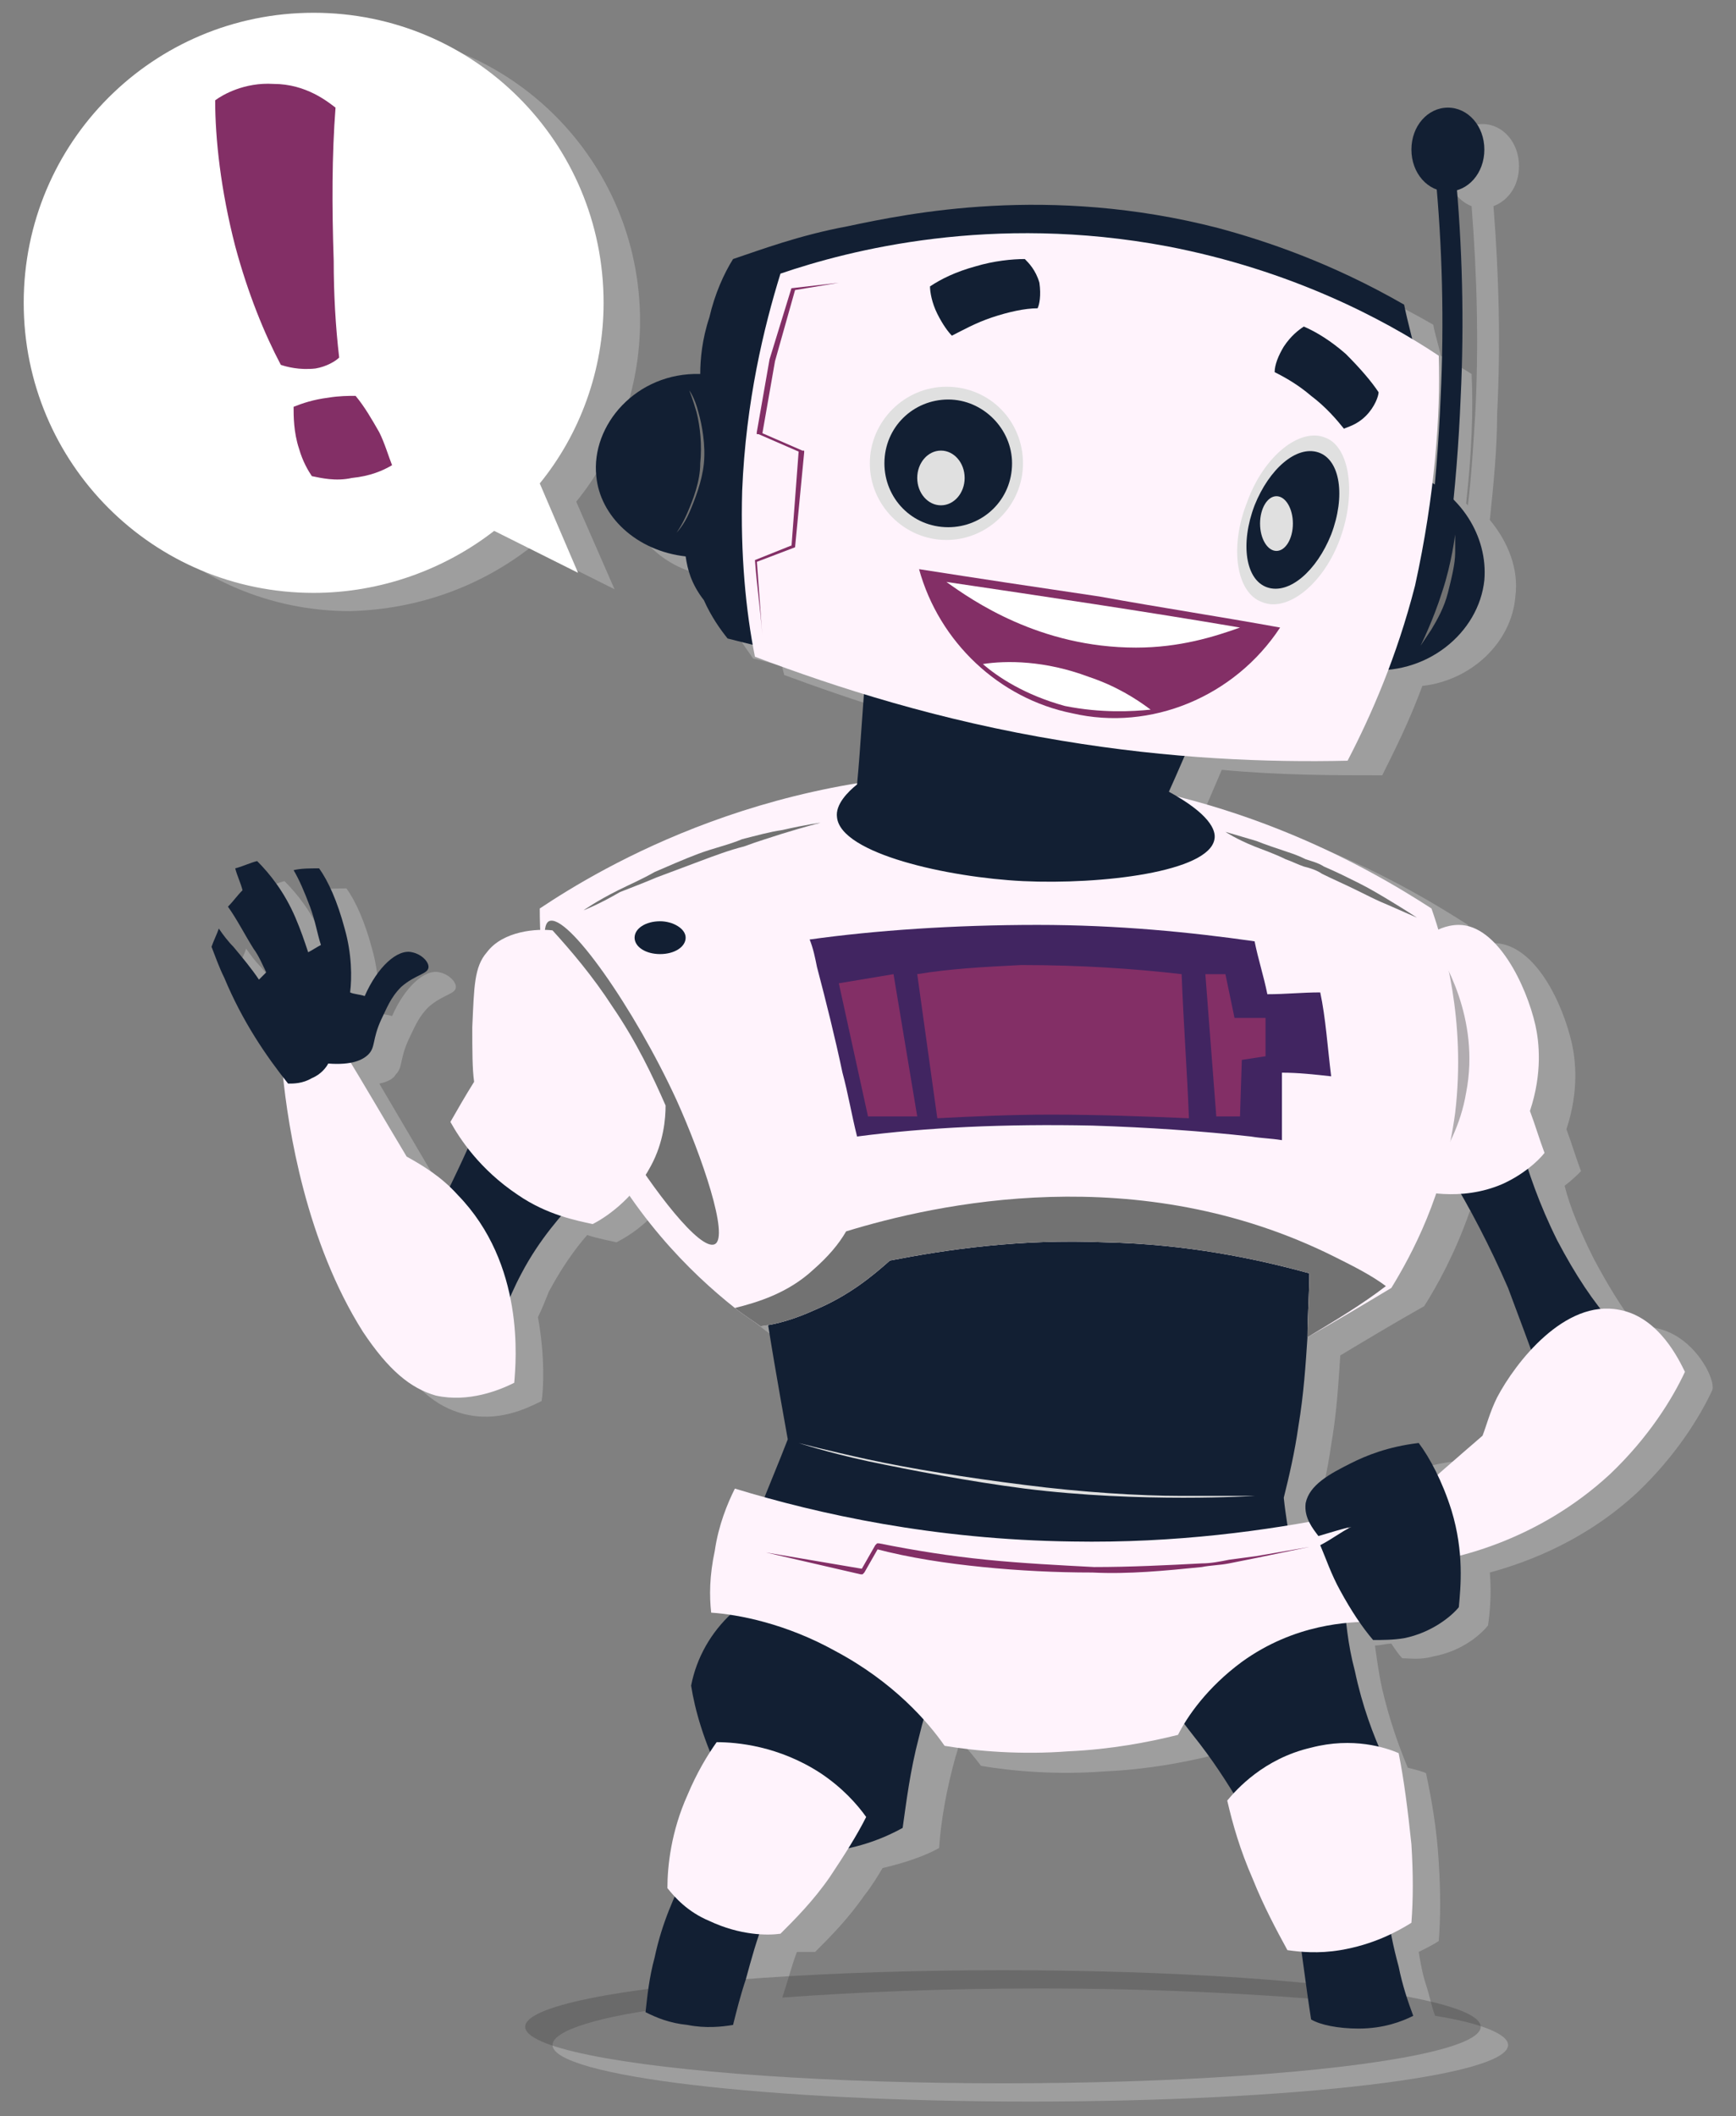 <?xml version="1.0" encoding="utf-8"?>
<!-- Generator: Adobe Illustrator 23.0.6, SVG Export Plug-In . SVG Version: 6.00 Build 0)  -->
<svg version="1.1" id="Layer_1" xmlns="http://www.w3.org/2000/svg" xmlns:xlink="http://www.w3.org/1999/xlink" x="0px" y="0px"
	 viewBox="0 0 95.2 116" style="enable-background:new 0 0 95.2 116;" xml:space="preserve">
<rect x="0" y="0" width="95.2" height="116" fill="#808080" stroke="none"/>
<style type="text/css">
	.st0{fill:#9E9E9E;}
	.st1{opacity:0.35;fill:#444444;enable-background:new    ;}
	.st2{fill:#121F33;}
	.st3{fill:#FFF3FC;}
	.st4{opacity:0.55;fill:#727272;enable-background:new    ;}
	.st5{fill:#727272;}
	.st6{fill:#412561;}
	.st7{fill:#E0E0E0;}
	.st8{fill:#832F66;}
	.st9{fill:#FFFFFF;}
</style>
<g>
	<path class="st0" d="M90.8,72.8c-0.3-0.1-0.7-0.1-1,0c-0.8-1-1.6-2.3-2.4-3.8c-0.7-1.4-1.3-2.8-1.6-4c0.4-0.3,0.7-0.6,0.9-0.8
		c-0.3-0.8-0.5-1.5-0.8-2.3c0.7-2.1,0.5-3.8,0.3-4.7c-0.5-2.2-2-5.4-4.2-5.5c-0.4,0-0.7,0.1-1.1,0.2c-0.1-0.4-0.3-0.8-0.4-1.2
		c-2.5-1.6-7.3-4.5-14.1-6.2c-0.1-0.1-0.2-0.1-0.3-0.2c0.3-0.7,0.6-1.4,0.9-2.1c3.2,0.3,6.2,0.3,8.8,0.3c0.7-1.4,1.5-3,2.2-4.9
		c2.7-0.3,4.9-2.4,5.1-4.9c0.2-1.5-0.4-3-1.4-4.2c0.2-1.9,0.4-3.9,0.4-5.8c0.2-3.8,0.1-7.6-0.2-11.4c0.8-0.3,1.4-1.1,1.4-2.2
		c0-1.3-0.9-2.3-2-2.3s-2,1-2,2.3c0,1,0.6,1.9,1.4,2.2c0.3,3.8,0.4,7.6,0.2,11.4c-0.1,1.6-0.2,3.3-0.4,5l-0.1-0.1
		c0.3-2.7,0.4-5.1,0.3-7.1c-0.5-0.3-1.1-0.7-1.7-1c-0.1-0.6-0.3-1.1-0.4-1.7c-4-2.3-7.6-3.6-10.2-4.2c-9.3-2.4-17-0.8-20.3-0.1
		c-2.6,0.6-4.8,1.3-6.3,1.8c-0.4,0.8-0.9,1.9-1.3,3.2c-0.3,1.2-0.4,2.2-0.5,3.1c-3.5-0.1-6,2.8-5.7,5.6c0.2,2.2,2.3,4.2,4.9,4.4
		c0.1,0.7,0.4,1.5,0.8,2.4c0.4,0.9,0.9,1.5,1.3,2.1c0.5,0.1,1.1,0.3,1.6,0.4c0,0.2,0.1,0.4,0.1,0.5c1.9,0.7,3.9,1.4,6.2,2.1
		c-0.1,1.6-0.2,3.3-0.4,4.9c-8.8,1.4-15,5.2-17.5,6.9c0,0.3,0,0.7,0,1.1c-0.9,0-2.3,0.2-3.1,1.3c-0.7,0.9-0.7,1.9-0.8,4.1
		c0,1.3,0,2.3,0.1,3c-0.4,0.7-0.8,1.4-1.3,2.2c0.2,0.4,0.5,0.9,1,1.5c-0.3,0.7-0.6,1.4-1,2.1c-0.8-0.7-1.7-1.3-2.4-1.7
		c-1-1.7-2-3.4-3-5.1c0.5-0.1,0.8-0.3,0.9-0.5c0.4-0.4,0.2-0.8,0.7-1.9c0.3-0.6,0.5-1.2,1.1-1.8c0.8-0.7,1.5-0.7,1.5-1.1
		c0-0.3-0.4-0.7-0.9-0.8c-0.8-0.2-1.9,0.8-2.6,2.4c-0.3-0.1-0.6-0.1-0.8-0.2c0.1-0.8,0.1-2.1-0.3-3.5c-0.4-1.5-0.9-2.6-1.4-3.3
		c-0.5,0-1,0-1.4,0.1c0.3,0.5,0.6,1.2,0.9,2c0.3,0.8,0.4,1.5,0.6,2.1c-0.2,0.1-0.5,0.3-0.7,0.4c-0.2-0.6-0.4-1.2-0.7-1.9
		c-0.6-1.4-1.4-2.4-2.1-3.1c-0.4,0.1-0.8,0.3-1.2,0.4c0.1,0.4,0.3,0.8,0.4,1.2c-0.3,0.3-0.5,0.6-0.8,0.9c0.5,0.7,0.9,1.5,1.4,2.3
		c0.3,0.4,0.5,0.9,0.7,1.3c-0.1,0.1-0.3,0.3-0.4,0.4c-0.4-0.6-0.9-1.2-1.4-1.8c-0.3-0.3-0.6-0.7-0.8-1c-0.1,0.3-0.3,0.7-0.4,1
		c0.2,0.5,0.4,1.1,0.7,1.7c1,2.2,2.2,4.1,3.3,5.6c0.4,3.3,1.4,9.1,4.3,13.7c1.3,2.1,2.5,3.1,4,3.5c1.9,0.5,3.5-0.3,4.3-0.7
		c0.1-0.6,0.2-2.4-0.2-4.6c0.2-0.4,0.4-0.9,0.6-1.4c0.7-1.3,1.4-2.3,2.1-3.1c0.6,0.2,1.2,0.3,1.6,0.4c0.4-0.2,1.3-0.7,2.1-1.6
		c2,2.9,4.2,5,5.9,6.3c0.5,0.4,1,0.7,1.4,1c0.1,0,0.2,0,0.2-0.1c0.3,2,0.7,4.1,1,6.1c-0.4,1.1-0.9,2.2-1.3,3.3
		c-0.5-0.1-1-0.3-1.5-0.4c-0.4,0.8-0.9,2-1.1,3.4c-0.3,1.4-0.3,2.5-0.2,3.4c0.3,0,0.7,0.1,1.1,0.1c-1,1-1.7,2.3-2,3.7
		c0.2,1,0.5,2.2,1,3.6c-0.4,0.7-0.9,1.4-1.3,2.4c-0.9,2-1.1,3.9-1.1,5.1c0.1,0.1,0.3,0.3,0.5,0.5c-0.4,1-0.8,2.1-1.1,3.4
		c-0.1,0.6-0.2,1.2-0.3,1.7c-4.2,0.5-6.8,1.3-6.8,2.1c0,1.7,11.7,3.1,26.2,3.1s26.2-1.4,26.2-3.1c0-0.6-1.5-1.2-4-1.6
		c-0.2-0.5-0.3-1.1-0.5-1.7s-0.3-1.2-0.4-1.8c0.4-0.2,0.8-0.4,1.1-0.6c0.1-1.3,0.1-2.7,0-4.3c-0.1-1.8-0.4-3.5-0.7-4.9
		c-0.2-0.1-0.6-0.2-1-0.3c-0.5-1.2-1-2.6-1.4-4.3c-0.2-0.9-0.3-1.7-0.4-2.4c0.3,0,0.6-0.1,0.9-0.1c0.2,0.3,0.4,0.6,0.6,0.8
		c0.4,0,1,0.1,1.7-0.1c1.6-0.3,2.6-1.2,3-1.7c0.1-0.7,0.2-1.7,0.1-2.9c2.2-0.6,5.3-1.8,8.1-4.4c2.1-2,3.4-4.1,4.1-5.6
		C94.1,75.6,92.9,73.2,90.8,72.8z M75.9,84.8C75.9,84.7,75.9,84.7,75.9,84.8c0.1-0.1,0.2-0.1,0.3-0.2C76.1,84.6,76,84.7,75.9,84.8z
		 M57,109c-5.2,0-10,0.2-14.1,0.5l0,0c0.3-0.9,0.5-1.7,0.8-2.5c0.4,0,0.8,0,1,0c0.8-0.8,1.8-1.8,2.7-3.1c0.4-0.5,0.7-1,1-1.5
		c1.3-0.3,2.4-0.7,3.1-1.1c0.1-1.5,0.4-3.2,0.9-5c0.1-0.3,0.2-0.6,0.2-0.9c0.5,0.5,0.9,1,1.2,1.4c1.8,0.3,4.2,0.5,6.8,0.3
		c2.3-0.1,4.4-0.5,6-0.9c0.1-0.2,0.2-0.4,0.3-0.6c0.2,0.3,0.5,0.6,0.7,0.9c0.7,0.9,1.3,1.9,1.9,2.8c-0.1,0.1-0.2,0.2-0.3,0.3
		c0.3,1.3,0.7,2.7,1.4,4.3c0.6,1.5,1.3,2.8,1.9,3.9c0.2,0,0.5,0.1,0.7,0.1c0.1,0.6,0.2,1.2,0.3,1.8C69.1,109.3,63.3,109,57,109z
		 M83.2,79.6c-0.8,0.7-1.6,1.4-2.4,2.1c-0.3-0.7-0.7-1.2-1-1.6c-1.6,0.2-2.9,0.7-3.7,1.1c-1.2,0.6-2.4,1.2-2.5,2.2
		c-0.1,0.4,0,0.8,0.2,1.1c-0.4,0.1-0.9,0.2-1.4,0.2c-0.1-0.5-0.1-1.1-0.2-1.6c0.3-1.2,0.6-2.5,0.8-3.9c0.3-1.7,0.4-3.4,0.5-4.9
		c1.5-0.9,3-1.8,4.6-2.7l0,0c0.7-1.1,1.7-2.9,2.5-5.2c0.4,0,0.8,0.1,1.2,0c0.9,1.5,1.7,3.3,2.6,5.2c0.5,1.2,1,2.4,1.4,3.5
		C85,76,84.4,76.9,84,77.6C83.6,78.4,83.4,79.1,83.2,79.6z"/>
	<path class="st0" d="M29.1,30l4.6,2.3l-2.1-4.8c2.2-2.7,3.5-6.2,3.5-9.9c0-8.8-7.1-15.9-15.9-15.9c-8.8,0-15.9,7.1-15.9,15.9
		s7.1,15.9,15.9,15.9C23,33.4,26.4,32.1,29.1,30z"/>
</g>
<ellipse class="st1" cx="55" cy="111.1" rx="26.2" ry="3.1"/>
<path class="st2" d="M71.7,73.3c-0.1,1.5-0.2,3.1-0.5,4.9c-0.2,1.4-0.5,2.7-0.8,3.9c0.1,1,0.3,2,0.4,3c-3.7,0.5-8.3,0.8-13.5,0.5
	c-6.3-0.4-11.6-1.5-15.7-2.7c0.5-1.3,1.1-2.7,1.6-4c-0.5-2.8-1-5.6-1.4-8.4c3-1.8,6.1-3.6,9.1-5.4c6.8,0.1,13.5,0.2,20.3,0.2
	c1.3,1,2.7,2,4,3C74,69.9,72.8,71.6,71.7,73.3z"/>
<path class="st2" d="M73.7,87.6c0.1,1.2,0.2,2.5,0.6,4c0.4,1.9,1,3.5,1.6,4.8c-2.5,1-5.1,2-7.6,3c-0.7-1.2-1.5-2.5-2.5-3.8
	c-0.8-1-1.5-2-2.3-2.9c0.8-0.9,1.9-2,3.5-3C69.7,88.1,72.2,87.7,73.7,87.6z"/>
<path class="st2" d="M76.1,104.8c0.1,0.9,0.3,1.9,0.6,3c0.2,1,0.5,1.9,0.8,2.7c-0.6,0.3-1.6,0.7-3,0.7c-1.1,0-2.1-0.2-2.6-0.5
	c-0.3-1.9-0.5-3.7-0.8-5.6C72.8,105,74.4,104.9,76.1,104.8z"/>
<path class="st2" d="M51.9,90.7c-0.5,1.3-1.1,2.8-1.5,4.5c-0.5,1.9-0.7,3.6-0.9,5c-0.9,0.5-2.3,1.1-4.1,1.3c-1.2,0.1-2.3,0.1-3.1,0
	c-0.8-0.9-1.9-2.3-2.7-4c-1-2-1.5-3.8-1.7-5.1c0.6-3.1,3.2-5.5,6.4-5.9C47.5,86.1,50.6,87.9,51.9,90.7z"/>
<path class="st2" d="M41.9,105.3c-0.4,1-0.7,2.1-1,3.2c-0.3,0.9-0.5,1.7-0.7,2.5c-0.6,0.1-1.5,0.2-2.5,0c-1-0.1-1.7-0.4-2.3-0.7
	c0.1-0.9,0.2-1.9,0.5-3c0.4-1.9,1.1-3.4,1.7-4.6C39,103.6,40.5,104.4,41.9,105.3z"/>
<path class="st2" d="M83.4,62.8c0.4,1.4,1,3.2,2,5.2c1,1.9,2,3.4,3,4.5c-1.3,0.9-2.7,1.8-4,2.7c-0.5-1.4-1.1-3-1.7-4.6
	c-1-2.3-2.1-4.4-3.2-6.2C80.7,63.8,82,63.3,83.4,62.8z"/>
<path class="st3" d="M78.3,51.3c0.4-0.3,1-0.6,1.7-0.6c2.1,0,3.7,3.3,4.2,5.5c0.2,0.9,0.4,2.6-0.3,4.7c0.3,0.8,0.5,1.5,0.8,2.3
	c-0.4,0.5-1.2,1.2-2.3,1.7c-2.3,1-4.6,0.4-5.2,0.2C77.5,60.5,77.9,55.9,78.3,51.3z"/>
<path class="st4" d="M78.7,64c0.6-0.9,1.4-2.3,1.7-4.1c0.8-4.1-1.3-7.4-1.8-8.2C78.7,55.8,78.7,59.9,78.7,64z"/>
<path class="st3" d="M79.8,61c-0.6,4.5-2.4,7.8-3.5,9.6l0,0c-1.5,0.9-3,1.8-4.6,2.7c0-1.2,0.1-2.4,0.1-3.5
	c-2.9-0.8-6.7-1.6-11.2-1.7c-4.7-0.2-8.7,0.4-11.8,1c-0.9,0.8-2.2,1.9-4.1,2.7c-1.1,0.5-2.1,0.8-3,0.9c-0.4-0.3-0.9-0.6-1.4-1
	c-2.4-1.9-5.8-5.2-8.2-10.4c-2.2-4.7-2.5-9-2.5-11.5c3.3-2.2,12.9-8,26.4-7.4c11.1,0.5,19.1,5.2,22.5,7.4
	C79.2,51.8,80.4,55.9,79.8,61z"/>
<path class="st5" d="M34.1,62.4c1.7,2.8,4.3,6.2,5.1,5.8c0.8-0.4-0.7-4.8-2.1-7.9c-2.3-5-6-10.3-7-9.8C29.2,51,31,57.3,34.1,62.4z"
	/>
<path class="st3" d="M77,82.5c1.4-1.3,2.8-2.5,4.3-3.8c0.2-0.5,0.4-1.3,0.8-2.1c1-1.9,3.7-5.4,6.7-4.8c2.2,0.4,3.3,2.8,3.6,3.4
	c-0.7,1.5-2,3.6-4.1,5.6c-4,3.7-8.6,4.7-10.5,4.9C77.5,84.7,77.2,83.6,77,82.5z"/>
<path class="st2" d="M31.7,65.6c-0.9,1-2.1,2.3-3.1,4.2c-0.8,1.5-1.3,3-1.6,4.1c-0.2,0.1-1.8,0.7-3.3-0.2c-1.2-0.7-1.9-2.2-1.8-3.7
	c0.7-1.1,1.5-2.4,2.2-3.8c0.9-1.8,1.7-3.5,2.3-5C28.2,62.7,29.9,64.1,31.7,65.6z"/>
<path class="st3" d="M22.3,63.4c0.9,0.5,1.9,1.1,2.8,2.1c3.7,3.8,3.2,9.1,3.1,10.3c-0.8,0.4-2.5,1.1-4.3,0.7c-1.4-0.4-2.6-1.4-4-3.5
	c-3.1-4.9-4.1-11.1-4.4-14.2c1.1-0.4,2.2-0.7,3.4-1.1C20,59.5,21.1,61.4,22.3,63.4z"/>
<path class="st2" d="M65.6,40c-0.5,1.1-1,2.3-1.5,3.4c2.2,1.2,2.6,2.1,2.5,2.6c-0.3,1.8-6.2,2.5-10.5,2.3c-4.1-0.2-10-1.5-10.2-3.5
	c-0.1-0.7,0.6-1.4,1.1-1.8c0.2-2.1,0.3-4.3,0.5-6.4C53.6,37.7,59.6,38.9,65.6,40z"/>
<path class="st3" d="M73.5,83.1c-4,0.8-9,1.5-14.7,1.4c-7.6-0.1-13.9-1.5-18.5-2.9c-0.4,0.8-0.9,2-1.1,3.4c-0.3,1.4-0.3,2.5-0.2,3.4
	c1.5,0.1,4.1,0.6,6.8,2.1c3.2,1.7,5.1,3.9,6,5.2c1.8,0.3,4.2,0.5,6.8,0.3c2.3-0.1,4.4-0.5,6-0.9c0.5-1,1.6-2.6,3.5-4
	c2.9-2.1,5.9-2.2,7.1-2.2c0-0.7,0-1.6-0.2-2.6C74.7,84.9,74,83.8,73.5,83.1z"/>
<path class="st6" d="M73,59c-0.9-0.1-1.8-0.2-2.7-0.2v3.7c-0.6-0.1-1.1-0.1-1.7-0.2c-2.7-0.3-5.6-0.5-8.7-0.6
	c-4.8-0.1-9.1,0.1-12.9,0.6c-0.3-1.2-0.5-2.4-0.8-3.5c-0.4-1.9-0.9-3.9-1.4-5.8c-0.1-0.5-0.2-1-0.4-1.5c3.6-0.5,7.9-0.8,12.5-0.8
	c4.4,0,8.4,0.4,11.9,0.9c0.2,1,0.5,1.9,0.7,2.9c1,0,1.9-0.1,2.9-0.1C72.7,55.8,72.8,57.4,73,59z"/>
<path class="st7" d="M68.8,82c0,0-1.6,0.1-3.9,0.1c-2.4,0-5.5-0.1-8.7-0.5c-3.1-0.4-6.2-1-8.6-1.5c-2.3-0.5-3.8-1-3.8-1
	s1.5,0.4,3.8,0.9s5.4,1,8.6,1.4c3.1,0.4,6.3,0.6,8.6,0.6C67.2,82,68.8,82,68.8,82z"/>
<path class="st2" d="M37.6,51.4c0,0.5-0.6,0.9-1.4,0.9c-0.8,0-1.4-0.4-1.4-0.9s0.6-0.9,1.4-0.9C36.9,50.5,37.6,50.9,37.6,51.4z"/>
<path class="st2" d="M37.6,30.5c-2.7-0.3-4.7-2.2-4.9-4.4c-0.3-2.8,2.2-5.7,5.7-5.6c0-0.8,0.1-1.9,0.5-3.1c0.3-1.3,0.8-2.4,1.3-3.2
	c1.5-0.5,3.6-1.3,6.3-1.8c3.3-0.7,11-2.3,20.3,0.1c2.6,0.7,6.2,1.9,10.2,4.2c0.2,1,0.5,2,0.7,3c0,2.1-0.1,4.2-0.1,6.3
	c2.5,1,4,3.4,3.8,5.8c-0.3,2.9-3.2,5.3-6.6,4.9c-0.7,1.1-1.4,2.1-2.1,3.2c-5.2-0.2-11-0.8-17.1-1.7c-5.7-0.9-11-2-15.7-3.2
	c-0.4-0.5-0.9-1.2-1.3-2.1C37.9,32,37.7,31.2,37.6,30.5z"/>
<path class="st3" d="M78.9,19.5c-3-2-8.1-4.7-14.9-6c-9.6-1.8-17.4,0.2-21.2,1.5c-0.9,2.9-1.9,7-2.1,11.9c-0.1,3.5,0.2,6.6,0.7,9.1
	c4.5,1.7,10.1,3.5,16.8,4.6c6,1,11.3,1.2,15.7,1.1c1.3-2.5,2.7-5.7,3.7-9.6C78.7,27.1,79,22.7,78.9,19.5z"/>
<path class="st7" d="M56.1,25.4c0,2.3-1.9,4.2-4.2,4.2s-4.2-1.9-4.2-4.2s1.9-4.2,4.2-4.2C54.3,21.2,56.1,23.1,56.1,25.4z"/>
<path class="st2" d="M55.5,25.4c0,2-1.6,3.5-3.5,3.5c-2,0-3.5-1.6-3.5-3.5c0-2,1.6-3.5,3.5-3.5S55.5,23.5,55.5,25.4z"/>
<path class="st7" d="M73.5,29.5c-0.9,2.5-2.9,4.1-4.3,3.5c-1.4-0.5-1.8-3-0.8-5.5c0.9-2.5,2.9-4.1,4.3-3.5
	C74,24.5,74.4,27,73.5,29.5z"/>
<path class="st2" d="M73,29.3c-0.8,2-2.3,3.3-3.5,2.9c-1.2-0.4-1.5-2.4-0.7-4.5c0.8-2,2.3-3.3,3.5-2.9S73.8,27.2,73,29.3z"/>
<path class="st2" d="M75.6,21.5c-0.4-0.6-1-1.3-1.8-2.1c-0.8-0.7-1.6-1.2-2.3-1.5c-0.3,0.2-0.7,0.5-1.1,1.1c-0.3,0.5-0.5,1-0.5,1.4
	c0.6,0.3,1.3,0.7,2,1.3c0.8,0.6,1.4,1.3,1.8,1.8c0.2-0.1,0.7-0.2,1.2-0.7C75.4,22.3,75.6,21.7,75.6,21.5z"/>
<path class="st2" d="M56.2,14.2c-0.7,0-1.7,0.1-2.7,0.4c-1.1,0.3-1.9,0.7-2.5,1.1c0,0.3,0.1,0.9,0.4,1.5c0.3,0.6,0.6,1,0.8,1.2
	c0.6-0.3,1.3-0.7,2.2-1s1.8-0.5,2.5-0.5c0.1-0.2,0.2-0.7,0.1-1.4C56.8,14.8,56.4,14.4,56.2,14.2z"/>
<path class="st8" d="M46,15.5l-2.4,0.4l0,0l-1.1,3.9l-0.7,4l-0.1-0.1l2.3,1h0.1v0.1L43.6,30l0,0l0,0l-2.1,0.8v-0.1
	c0.1,1.4,0.2,2.7,0.3,4.1c-0.1-1.4-0.3-2.7-0.4-4.1l0,0l0,0l2-0.8V30l0.4-5.3l0.1,0.1l-2.3-1h-0.1v-0.1l0.7-4l1.2-3.9l0,0l0,0
	L46,15.5z"/>
<path class="st2" d="M81.4,8.2c0,1.3-0.9,2.3-2,2.3s-2-1-2-2.3s0.9-2.3,2-2.3C80.5,5.9,81.4,6.9,81.4,8.2z"/>
<g>
	<path class="st2" d="M79.5,29.3l-1.1-0.1c0.3-2.5,0.5-4.9,0.6-7.4c0.2-4.1,0.1-8.3-0.3-12.4l1.1-0.1c0.4,4.2,0.5,8.4,0.3,12.5
		C80,24.3,79.8,26.8,79.5,29.3z"/>
</g>
<path class="st3" d="M30.3,51c1,1.1,2.2,2.5,3.3,4.2c1.3,1.9,2.2,3.8,2.9,5.4c0,0.7-0.1,2-0.8,3.3c-1,1.9-2.6,2.9-3.2,3.2
	c-0.9-0.2-2.5-0.5-4.1-1.6c-2.1-1.4-3.2-3.1-3.7-4c0.4-0.7,0.8-1.4,1.3-2.2c-0.1-0.7-0.1-1.7-0.1-3c0.1-2.2,0.1-3.3,0.8-4.1
	C27.6,51,29.5,50.9,30.3,51z"/>
<path class="st2" d="M72.3,84.2c-0.3-0.4-0.8-1-0.7-1.8c0.2-1,1.3-1.6,2.5-2.2c0.8-0.4,2-0.9,3.7-1.1c0.6,0.8,1.3,2.1,1.8,3.7
	c0.7,2.3,0.5,4.2,0.4,5.3c-0.4,0.5-1.5,1.4-3,1.7c-0.6,0.1-1.2,0.1-1.7,0.1c-0.6-0.7-1.2-1.6-1.8-2.7c-0.5-0.9-0.8-1.8-1.1-2.5
	c0.6-0.3,1.1-0.7,1.7-1C73.6,83.8,73,84,72.3,84.2z"/>
<path class="st3" d="M76.7,96.1c-0.7-0.3-2.5-0.9-4.8-0.3c-2.6,0.6-4.1,2.3-4.6,2.9c0.3,1.3,0.7,2.7,1.4,4.3
	c0.6,1.5,1.3,2.8,1.9,3.9c0.7,0.1,1.7,0.2,2.9,0c1.8-0.3,3.1-1,3.9-1.5c0.1-1.3,0.1-2.7,0-4.3C77.2,99.2,77,97.6,76.7,96.1z"/>
<path class="st3" d="M47.5,99.6C47,98.9,46.2,98,45,97.2c-2.3-1.5-4.6-1.7-5.7-1.7c-0.5,0.7-1.1,1.7-1.6,2.9c-0.9,2-1.1,3.9-1.1,5.1
	c0.4,0.5,1.1,1.3,2.3,1.8c1.7,0.8,3.2,0.8,3.9,0.7c0.8-0.8,1.8-1.8,2.7-3.1C46.3,101.7,47,100.6,47.5,99.6z"/>
<path class="st5" d="M71.7,73.3c0-1.2,0.1-2.4,0.1-3.5c-2.9-0.8-6.7-1.6-11.2-1.7c-4.7-0.2-8.7,0.4-11.8,1c-0.9,0.8-2.2,1.9-4.1,2.7
	c-1.1,0.5-2.1,0.8-3,0.9c-0.4-0.3-0.9-0.6-1.4-1c1.2-0.3,2.9-0.8,4.3-2.1c0.8-0.7,1.4-1.4,1.8-2.1c4.9-1.5,16-4,26.8,1.4
	c1,0.5,2,1,2.8,1.6C74.7,71.5,73.2,72.4,71.7,73.3z"/>
<polygon class="st8" points="46,53.9 49,53.4 50.3,61.2 47.6,61.2 "/>
<path class="st8" d="M50.3,53.4l1.1,7.9c1.9-0.1,4-0.2,6.2-0.2c2.7,0,5.2,0.1,7.6,0.2c-0.1-2.6-0.3-5.2-0.4-7.9
	c-2.6-0.3-5.5-0.5-8.8-0.5C54,53,52.1,53.1,50.3,53.4z"/>
<path class="st5" d="M32,49.9c0,0,0.7-0.5,1.9-1.1c0.6-0.3,1.3-0.6,2-1c0.7-0.3,1.6-0.7,2.4-1c0.8-0.3,1.7-0.5,2.4-0.8
	c0.8-0.2,1.5-0.4,2.2-0.5c1.3-0.3,2.1-0.4,2.1-0.4s-0.8,0.2-2.1,0.6c-0.6,0.2-1.3,0.4-2.1,0.7c-0.8,0.2-1.6,0.5-2.4,0.8
	c-0.8,0.3-1.6,0.6-2.4,0.9c-0.7,0.3-1.5,0.6-2,0.8C32.8,49.6,32,49.9,32,49.9z"/>
<path class="st5" d="M77.7,50.3c0,0-0.7-0.3-1.6-0.7c-0.5-0.2-1.1-0.5-1.7-0.8c-0.6-0.3-1.3-0.6-1.9-0.9c-0.3-0.2-0.6-0.3-1-0.4
	c-0.3-0.1-0.7-0.3-1-0.4c-0.6-0.3-1.2-0.5-1.7-0.7c-1-0.4-1.6-0.8-1.6-0.8s0.7,0.2,1.7,0.5c0.5,0.2,1.1,0.4,1.7,0.6
	c0.3,0.1,0.6,0.2,1,0.4c0.3,0.1,0.7,0.2,1,0.4c0.7,0.3,1.3,0.6,1.9,0.9c0.6,0.3,1.1,0.6,1.6,0.9C77.1,49.9,77.7,50.3,77.7,50.3z"/>
<path class="st8" d="M71.8,84.8l-2.9,0.6l-1.5,0.3c-0.5,0.1-1,0.1-1.5,0.2c-2,0.2-4,0.4-6,0.3c-2,0-4-0.1-6-0.3c-2-0.2-4-0.5-5.9-1
	l0.2-0.1l-0.8,1.4l-0.1,0.1h-0.1c-1.7-0.4-3.5-0.8-5.2-1.2c1.8,0.3,3.5,0.6,5.3,0.9l-0.1,0.1l0.8-1.4l0.1-0.1h0.1
	c2,0.4,3.9,0.7,5.9,0.9c2,0.2,4,0.3,5.9,0.4c2,0,4-0.1,5.9-0.2c0.5,0,1-0.1,1.5-0.2l1.5-0.2L71.8,84.8z"/>
<polygon class="st8" points="67.7,55.8 69.4,55.8 69.4,57.9 68.1,58.1 68,61.2 66.7,61.2 66.1,53.4 67.2,53.4 "/>
<ellipse class="st7" cx="70" cy="28.7" rx="0.9" ry="1.5"/>
<ellipse class="st7" cx="51.6" cy="26.2" rx="1.3" ry="1.5"/>
<path class="st5" d="M37.1,29.2c0,0,0.3-0.4,0.6-1.1s0.7-1.7,0.7-2.7c0.1-1,0-2-0.2-2.8c-0.2-0.7-0.4-1.2-0.4-1.2s0.3,0.4,0.5,1.2
	c0.2,0.7,0.4,1.8,0.3,2.8c-0.1,1-0.5,2-0.8,2.7C37.5,28.8,37.1,29.2,37.1,29.2z"/>
<path class="st5" d="M77.9,35.4c0,0,0.7-1.4,1.2-3c0.5-1.5,0.7-3.1,0.7-3.1s0,0.4,0,1s-0.2,1.4-0.4,2.2s-0.6,1.5-0.9,2
	C78.1,35.1,77.9,35.4,77.9,35.4z"/>
<path class="st8" d="M70.2,34.4c-3.3-0.6-6.6-1.1-9.9-1.7c-3.4-0.5-6.7-1-9.9-1.5c1.1,4,4.4,7.1,8.4,7.9
	C63.1,40.1,67.7,38.2,70.2,34.4z"/>
<path class="st9" d="M29.6,26.5c2.2-2.7,3.5-6.2,3.5-9.9c0-8.8-7.1-15.9-15.9-15.9C8.4,0.7,1.3,7.8,1.3,16.6s7.1,15.9,15.9,15.9
	c3.7,0,7.2-1.3,9.9-3.4l4.6,2.3L29.6,26.5z"/>
<path class="st2" d="M18,58.3c1.3,0.1,1.9-0.2,2.2-0.5c0.4-0.4,0.2-0.8,0.7-1.9c0.3-0.6,0.5-1.2,1.1-1.8c0.8-0.7,1.5-0.7,1.5-1.1
	c0-0.3-0.4-0.7-0.9-0.8C21.8,52,20.7,53,20,54.6c-0.3-0.1-0.6-0.1-0.8-0.2c0.1-0.8,0.1-2.1-0.3-3.5c-0.4-1.5-0.9-2.6-1.4-3.3
	c-0.5,0-1,0-1.4,0.1c0.3,0.5,0.6,1.2,0.9,2c0.3,0.8,0.4,1.5,0.6,2.1c-0.2,0.1-0.5,0.3-0.7,0.4c-0.2-0.6-0.4-1.2-0.7-1.9
	c-0.6-1.4-1.4-2.4-2.1-3.1c-0.4,0.1-0.8,0.3-1.2,0.4c0.1,0.4,0.3,0.8,0.4,1.2c-0.3,0.3-0.5,0.6-0.8,0.9c0.5,0.7,0.9,1.5,1.4,2.3
	c0.3,0.4,0.5,0.9,0.7,1.3c-0.1,0.1-0.3,0.3-0.4,0.4c-0.4-0.6-0.9-1.2-1.4-1.8c-0.3-0.3-0.6-0.7-0.8-1c-0.1,0.3-0.3,0.7-0.4,1
	c0.2,0.5,0.4,1.1,0.7,1.7c1,2.4,2.3,4.3,3.5,5.8c0.3,0,0.8,0,1.3-0.3C17.6,58.9,17.9,58.5,18,58.3z"/>
<path class="st9" d="M68,34.4c-1.4,0.5-3.3,1.1-5.7,1.1c-5.3,0-9-2.6-10.4-3.6C57.3,32.7,62.7,33.5,68,34.4z"/>
<path class="st9" d="M63.1,38.9c-0.8-0.6-1.9-1.3-3.4-1.8c-2.4-0.9-4.5-0.9-5.8-0.7c0.8,0.7,2.3,1.7,4.5,2.3
	C60.4,39.1,62.1,39,63.1,38.9z"/>
<g>
	<path class="st8" d="M18.6,19.6c-0.2-1.7-0.3-3.5-0.3-5.3c-0.1-3-0.1-5.8,0.1-8.4C18,5.6,16.8,4.6,15,4.6c-1.6-0.1-2.8,0.6-3.2,0.9
		c0,2.1,0.3,4.9,1.1,8c0.7,2.6,1.6,4.8,2.5,6.5c0.3,0.1,1,0.3,1.9,0.2C17.9,20.1,18.4,19.8,18.6,19.6z"/>
	<path class="st8" d="M19.5,21.7c-0.4,0-0.9,0-1.5,0.1c-0.8,0.1-1.4,0.3-1.9,0.5c0,0.5,0,1.4,0.3,2.3c0.2,0.7,0.5,1.2,0.7,1.5
		c0.5,0.1,1.3,0.3,2.2,0.1c1-0.1,1.7-0.4,2.2-0.7c-0.2-0.5-0.4-1.2-0.7-1.8C20.4,23,20,22.3,19.5,21.7z"/>
</g>
</svg>
